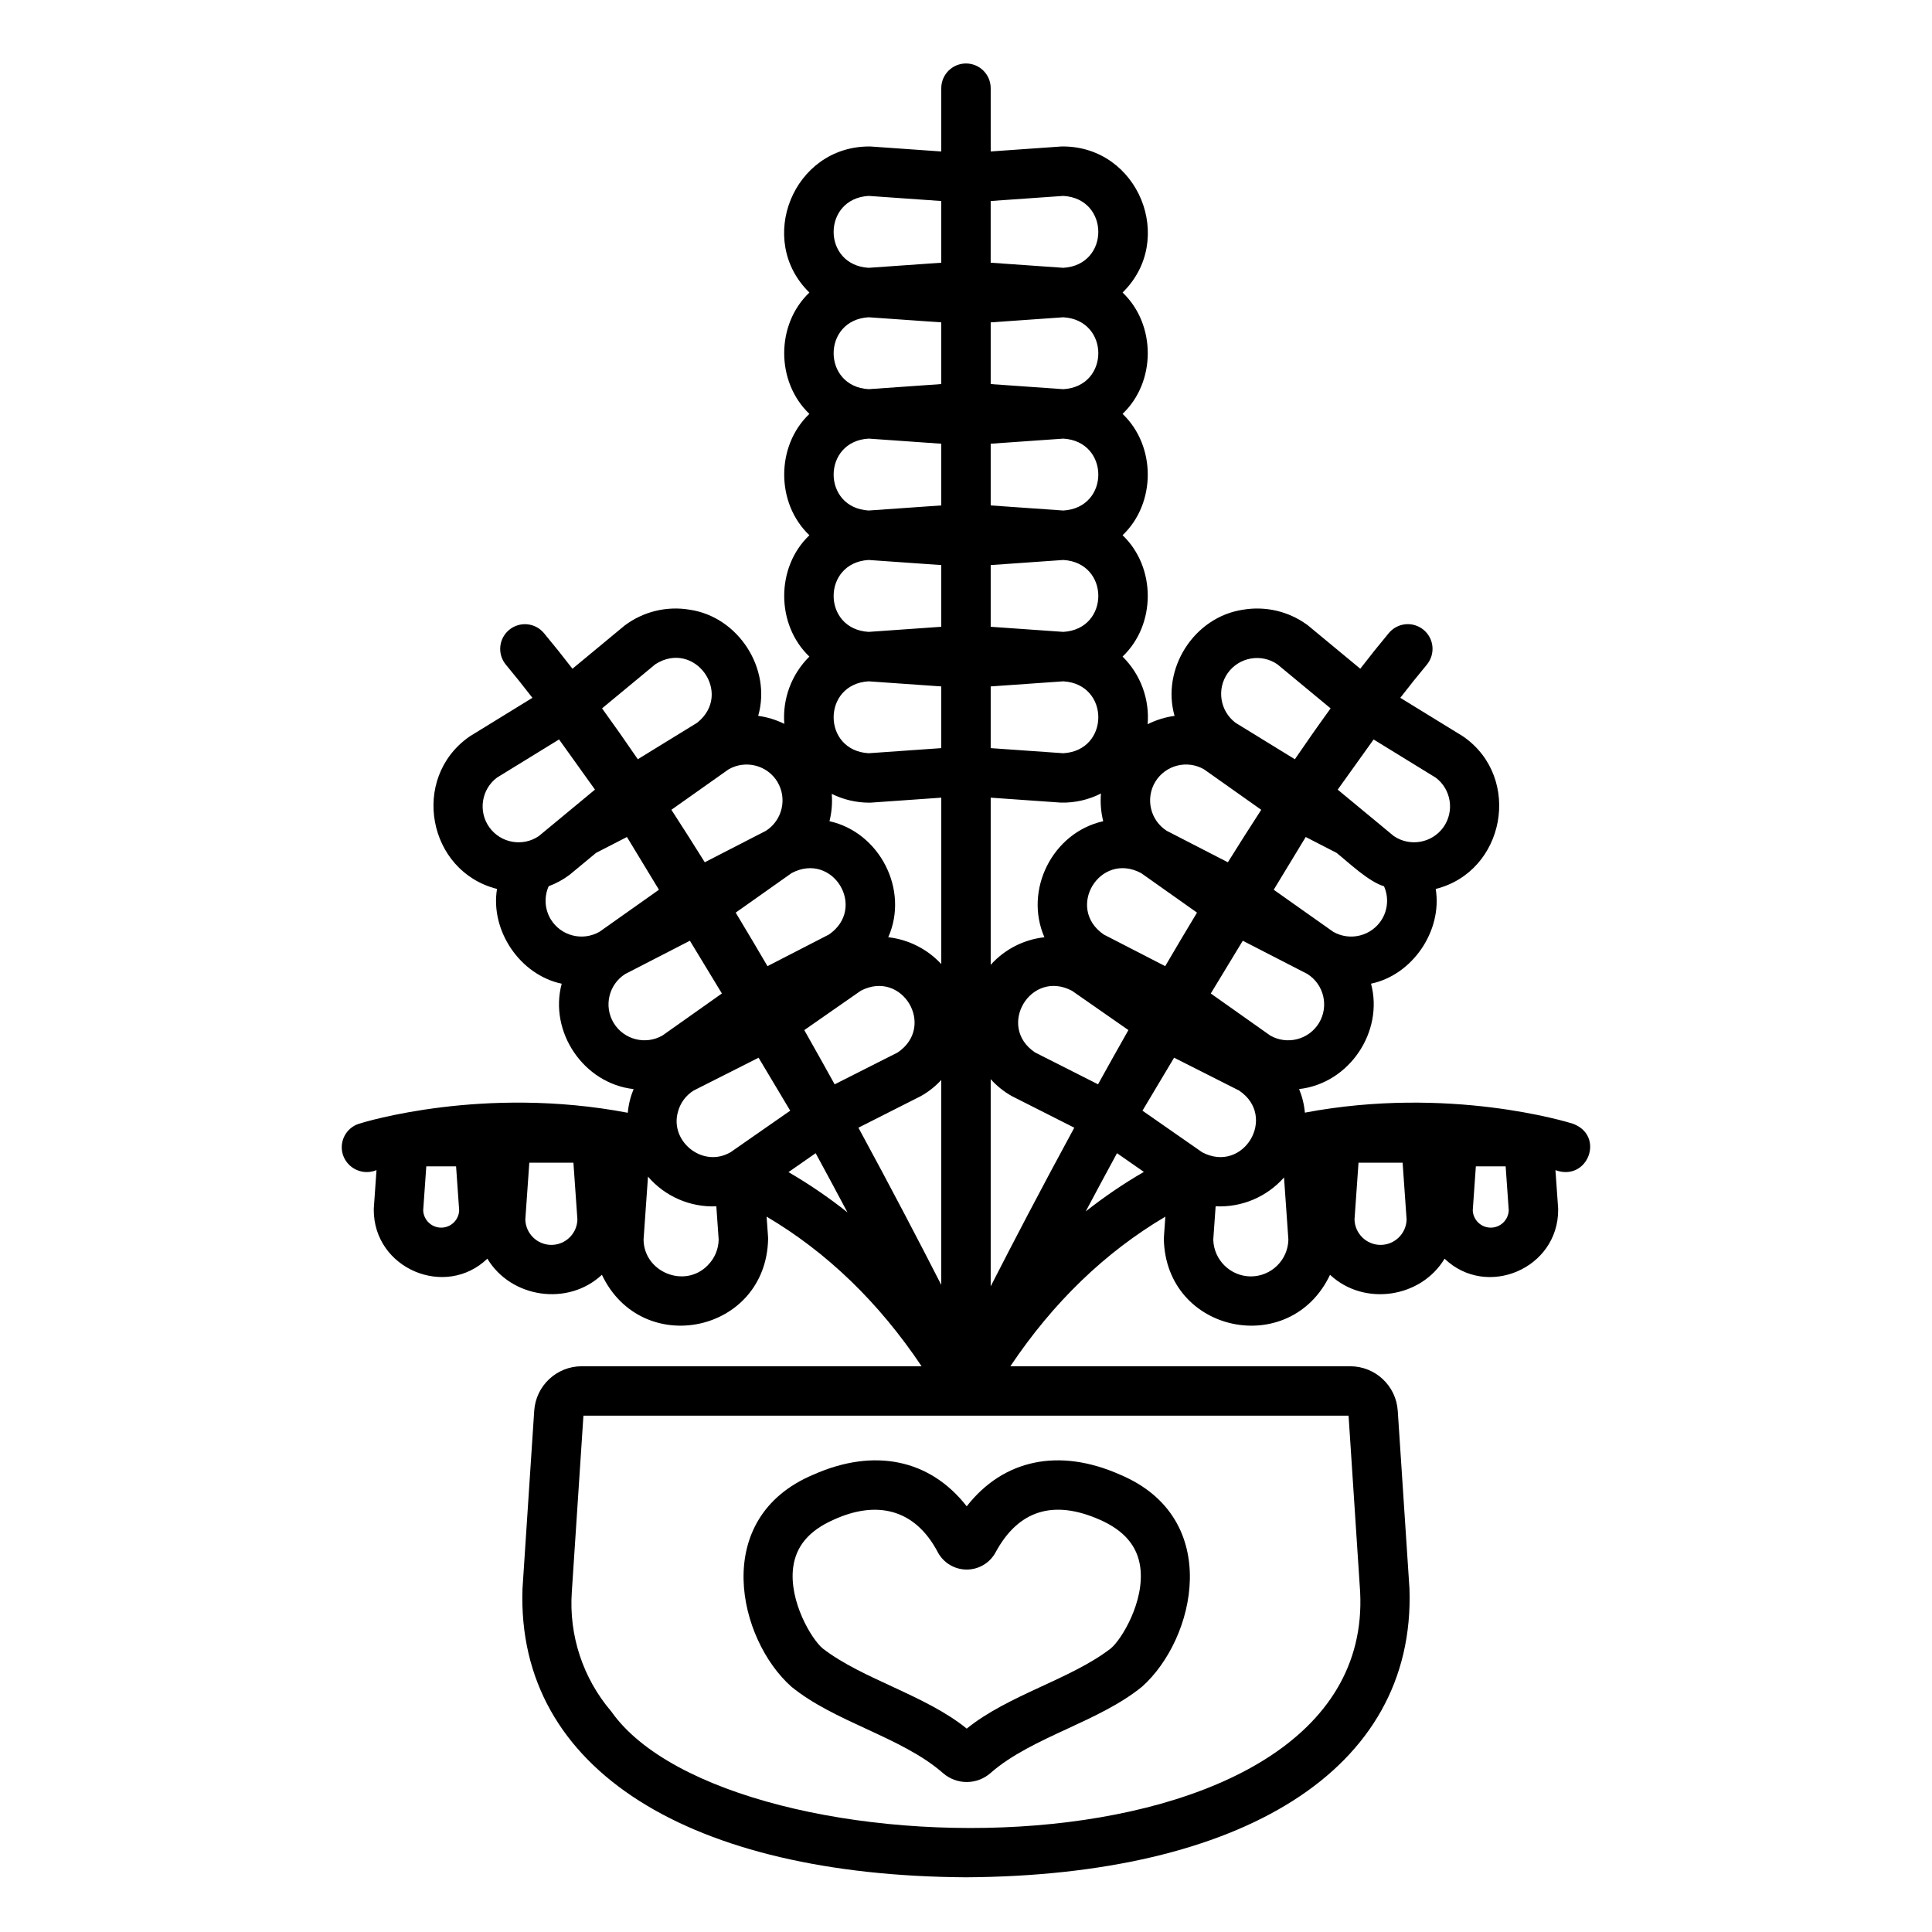 <?xml version="1.0" encoding="UTF-8"?>
<!-- Uploaded to: SVG Repo, www.svgrepo.com, Generator: SVG Repo Mixer Tools -->
<svg fill="#000000" width="800px" height="800px" version="1.1" viewBox="144 144 512 512" xmlns="http://www.w3.org/2000/svg">
 <g>
  <path d="m400.19 543.19c-9.68-12.406-24.426-15.59-40.645-8.391-27.461 11.562-19.922 43.727-5.793 56.215 5.644 4.602 12.809 7.914 19.734 11.117 7.305 3.375 14.863 6.867 20.402 11.75v-0.004c3.606 3.168 8.996 3.168 12.602 0 5.543-4.883 13.098-8.375 20.398-11.75 6.93-3.203 14.094-6.516 19.738-11.117 14.117-12.496 21.68-44.637-5.793-56.211-16.215-7.199-30.961-4.012-40.645 8.391zm7.625 12.242c6.047-11.223 15.371-14.137 27.711-8.66 6.418 2.848 9.902 6.953 10.652 12.535 1.211 9.023-4.938 19.199-7.824 21.555-10.605 8.191-27.109 12.285-38.16 21.234-11.039-8.941-27.559-13.047-38.16-21.234-2.891-2.356-9.035-12.531-7.828-21.555 0.75-5.586 4.231-9.688 10.652-12.535 11.078-5.102 21.484-3.254 27.711 8.66h-0.004c1.527 2.785 4.449 4.516 7.625 4.516 3.176 0 6.098-1.73 7.625-4.516z"/>
  <path d="m560.85 441.8c-1.367-0.43-32.867-10.145-71.043-2.938v-0.004c-0.188-2.148-0.707-4.254-1.531-6.246 13.32-1.488 22.477-15.234 19.062-27.926 11.012-2.316 18.949-14.012 17.141-25.105 18.367-4.602 22.957-29.371 7.449-40.289-0.125-0.09-0.25-0.176-0.383-0.254l-16.453-10.113c2.363-3.059 4.711-5.988 7.023-8.766h-0.004c1.117-1.336 1.656-3.059 1.5-4.789-0.156-1.734-0.992-3.332-2.328-4.445-1.34-1.113-3.062-1.652-4.797-1.492-1.73 0.16-3.328 1.004-4.438 2.34-2.5 3-5.019 6.148-7.562 9.445l-13.82-11.441c-0.117-0.102-0.238-0.191-0.363-0.281v0.008c-4.871-3.512-10.945-4.926-16.867-3.93-13.082 1.941-21.707 15.727-18.164 28.145v-0.004c-2.484 0.34-4.894 1.086-7.137 2.211 0.551-6.664-1.883-13.23-6.641-17.926 8.902-8.465 8.898-23.695 0-32.16 8.902-8.465 8.898-23.695 0-32.16 8.902-8.465 8.898-23.695 0-32.16 14.27-13.934 4.254-38.75-15.902-38.707-0.152 0-0.301 0.004-0.461 0.016l-18.582 1.309-0.004-16.766c0-3.617-2.93-6.551-6.547-6.551s-6.551 2.934-6.551 6.551v16.77l-18.586-1.309c-0.152-0.012-0.301-0.016-0.461-0.016-20.16-0.043-30.172 24.789-15.902 38.707-8.902 8.465-8.898 23.695 0 32.16-8.902 8.465-8.898 23.695 0 32.16-8.902 8.465-8.898 23.695 0 32.16v-0.004c-4.731 4.676-7.164 11.195-6.648 17.824-2.18-1.074-4.516-1.789-6.922-2.117 3.594-12.523-5.277-26.262-18.172-28.133h-0.004c-6.074-1.027-12.309 0.496-17.227 4.207l-13.816 11.438c-2.543-3.293-5.062-6.441-7.562-9.445h-0.004c-2.316-2.781-6.445-3.156-9.227-0.84-2.781 2.316-3.156 6.445-0.84 9.227s4.66 5.711 7.023 8.766l-16.453 10.117c-0.133 0.082-0.258 0.164-0.383 0.254-15.559 11.039-10.883 35.652 7.449 40.273-1.812 11.098 6.125 22.797 17.145 25.121-3.414 12.695 5.742 26.438 19.062 27.926h-0.008c-0.828 2-1.348 4.117-1.539 6.273-38.258-7.277-69.863 2.473-71.234 2.906h0.004c-3.445 1.09-5.356 4.762-4.273 8.211 0.578 1.77 1.867 3.219 3.559 3.992 1.691 0.777 3.633 0.809 5.348 0.09l-0.707 10.02c-0.012 0.152-0.016 0.301-0.016 0.461-0.047 15.605 18.953 23.68 30.105 12.988 6.262 10.434 21.367 12.68 30.352 4.269 10.578 22.297 43.543 15.438 44.047-9.512 0.055 0.145-0.402-5.773-0.402-5.898 15.969 9.426 29.727 22.703 41.074 39.648l-90.086 0.004c-6.629 0.012-12.117 5.152-12.566 11.766l-3.109 47.18c-1.672 48.301 44.867 76.059 117.53 76.484 72.703-0.434 119.17-28.172 117.53-76.477l-3.109-47.18v-0.004c-0.453-6.613-5.941-11.75-12.566-11.766h-90.098c11.348-16.941 25.109-30.215 41.078-39.648l-0.133 1.875c-0.133 2.144-0.266 3.359-0.27 4.023 0.504 24.965 33.484 31.789 44.047 9.508 8.988 8.418 24.094 6.16 30.352-4.266 11.164 10.691 30.152 2.613 30.105-12.988 0-0.152 0-0.301-0.016-0.461l-0.707-10.02c8.582 3.144 13.219-9.117 4.637-12.297zm-124.52-80.289c0.008 0.039 0.023 0.078 0.035 0.117-13.441 3.016-21.059 18.215-15.586 30.754-5.481 0.602-10.551 3.203-14.234 7.309v-44.301l18.582 1.309h0.004c3.691 0.09 7.344-0.738 10.637-2.414-0.203 2.426-0.012 4.863 0.562 7.227zm-79.184 55.473 14.969-10.426c10.977-5.742 20.031 9.445 9.77 16.363l-16.691 8.438c-2.609-4.711-5.289-9.504-8.047-14.371zm6.523-25.32-16.277 8.375c-2.766-4.727-5.574-9.453-8.426-14.184l14.82-10.48c10.949-5.801 20.082 9.266 9.883 16.293zm24.352 42.824c2.023-1.133 3.856-2.582 5.426-4.289v54.312c-5.805-11.352-13.316-25.754-21.957-41.66zm18.523-4.496v0.004c1.613 1.793 3.512 3.312 5.617 4.492l16.535 8.363c-8.738 16.082-16.324 30.633-22.152 42.039zm39.855-54.621 14.82 10.48c-2.848 4.723-5.656 9.449-8.426 14.188l-16.277-8.375c-10.223-6.988-1.043-22.109 9.883-16.289zm-18.328 31.184 14.969 10.426c-2.754 4.859-5.438 9.648-8.047 14.371l-16.691-8.438c-10.277-6.883-1.16-22.129 9.77-16.355zm-2.281-62.941-19.246-1.352v-16.352l19.246-1.352c12.371 0.719 12.363 18.336 0 19.055zm-19.246-33.512v-16.352l19.246-1.352c12.371 0.723 12.363 18.34 0 19.055zm0-32.16v-16.352l19.246-1.352c12.371 0.723 12.363 18.34 0 19.055zm0-32.16v-16.348l19.246-1.352c12.371 0.723 12.363 18.34 0 19.055zm-13.098-16.352v16.352l-19.246 1.352c-12.375-0.719-12.363-18.34 0-19.055zm0 32.16v16.352l-19.246 1.348c-12.375-0.719-12.363-18.34 0-19.055zm0 32.16v16.352l-19.246 1.352c-12.375-0.719-12.363-18.34 0-19.055zm0 32.16v16.352l-19.246 1.352c-12.375-0.719-12.363-18.34 0-19.055zm-19.043 30.805c0.152 0 0.301-0.004 0.461-0.016l18.586-1.309v44.098l-0.004-0.004c-3.684-3.973-8.664-6.496-14.047-7.109 5.598-12.625-2.359-27.836-15.582-30.746h0.004c0.594-2.363 0.797-4.809 0.602-7.242 3.106 1.535 6.519 2.328 9.98 2.328zm-50.77 82.039v-0.004c0.598-2.387 2.098-4.445 4.184-5.742l17.215-8.703 8.383 14.039-15.828 11.023c-0.227 0.133-0.461 0.246-0.699 0.355l-0.047 0.023c-7.07 3.402-15.27-3.414-13.207-10.996zm36.527 10.852c2.949 5.43 5.769 10.68 8.43 15.691h0.004c-4.945-3.934-10.172-7.5-15.637-10.672zm79.859 0 7.117 4.957c-5.379 3.117-10.527 6.621-15.41 10.477 2.621-4.934 5.394-10.102 8.293-15.434zm22.578-0.238-15.832-11.027 8.383-14.039 17.219 8.703c10.273 6.887 1.16 22.141-9.77 16.363zm30.941-34.25c-2.703 4.414-8.426 5.879-12.918 3.305l-15.75-11.137 8.48-13.98 17.156 8.824-0.004 0.004c4.371 2.785 5.719 8.551 3.035 12.984zm16.688-27.492c-2.699 4.418-8.43 5.883-12.922 3.301l-15.754-11.137 8.48-13.977 8.172 4.203c3.289 2.633 8.48 7.633 12.574 8.855h0.004c1.25 2.836 1.047 6.102-0.555 8.754zm16.273-24.379h0.004c-3.031 4.195-8.848 5.223-13.133 2.316l-7.352-6.086-0.102-0.082-7.41-6.133 9.516-13.293 16.434 10.102 0.008-0.004c4.144 3.113 5.047 8.965 2.035 13.18zm-57.121-40.891c3.023-4.211 8.852-5.238 13.133-2.316l14.117 11.688c-3.148 4.34-6.305 8.832-9.473 13.48l-15.738-9.672 0.004-0.004c-4.133-3.117-5.035-8.953-2.043-13.176zm-19.219 28.832c2.691-4.426 8.43-5.894 12.918-3.309l15.168 10.727c-2.965 4.562-5.914 9.199-8.848 13.906l-16.203-8.34c-4.356-2.793-5.699-8.547-3.035-12.984zm-24.371-155.27c12.371 0.723 12.363 18.34 0 19.055l-19.246-1.352v-16.352zm-51.59 0 19.246 1.352v16.352l-19.246 1.352c-12.371-0.719-12.363-18.336 0-19.055zm-24.184 155.27c2.668 4.438 1.32 10.191-3.031 12.984l-16.207 8.336c-2.93-4.695-5.879-9.332-8.848-13.906l15.168-10.727v0.004c4.492-2.578 10.219-1.113 12.926 3.305zm-32.344-31.152c10.422-6.668 20.758 7.785 11.094 15.496l-15.738 9.672c-3.164-4.637-6.32-9.129-9.473-13.48zm-43.988 43.207c-3.012-4.219-2.106-10.07 2.039-13.18l16.438-10.102 9.516 13.293-7.398 6.125-0.137 0.113-7.324 6.062v0.004c-4.281 2.922-10.109 1.895-13.133-2.316zm16.277 24.383v0.004c-1.605-2.656-1.812-5.93-0.555-8.77 1.992-0.738 3.867-1.762 5.562-3.043l7.012-5.805 8.172-4.199 8.48 13.977-15.75 11.137h-0.004c-4.488 2.578-10.215 1.117-12.918-3.301zm16.684 27.488c-2.684-4.434-1.336-10.199 3.031-12.984l17.156-8.824 8.48 13.977-15.75 11.137c-4.492 2.574-10.215 1.109-12.918-3.305zm-45.723 54.223c-2.562 0-4.668-2.027-4.766-4.586l0.82-11.652 7.894-0.004 0.82 11.652v0.004c-0.098 2.559-2.203 4.586-4.769 4.586zm29.199 4.57v0.004c-3.738-0.008-6.793-2.981-6.902-6.715l1.059-15.062h11.688l1.059 15.062c-0.105 3.734-3.164 6.707-6.902 6.715zm41.414 5.441c-6.07 6.188-16.875 1.812-16.98-6.832l1.172-16.699c4.512 5.262 11.188 8.16 18.113 7.871l0.621 8.832v-0.004c-0.051 2.574-1.102 5.023-2.93 6.832zm172.92 86.523c3.984 78.145-167.08 76.305-198.45 31.691-7.512-8.781-11.27-20.164-10.465-31.691l3.078-46.707h202.77zm-28.969-83.609c-5.402-0.027-9.809-4.34-9.953-9.742l0.625-8.84c6.891 0.344 13.562-2.469 18.125-7.644l1.156 16.48c-0.117 5.414-4.539 9.738-9.953 9.746zm34.383-8.352c-3.738-0.008-6.797-2.981-6.906-6.715l1.059-15.062h11.688l1.059 15.062c-0.109 3.734-3.164 6.707-6.898 6.715zm29.199-4.57v-0.004c-2.562 0-4.668-2.027-4.769-4.586l0.82-11.648h7.898l0.82 11.652c-0.105 2.559-2.207 4.582-4.769 4.582z"/>
 </g>
</svg>